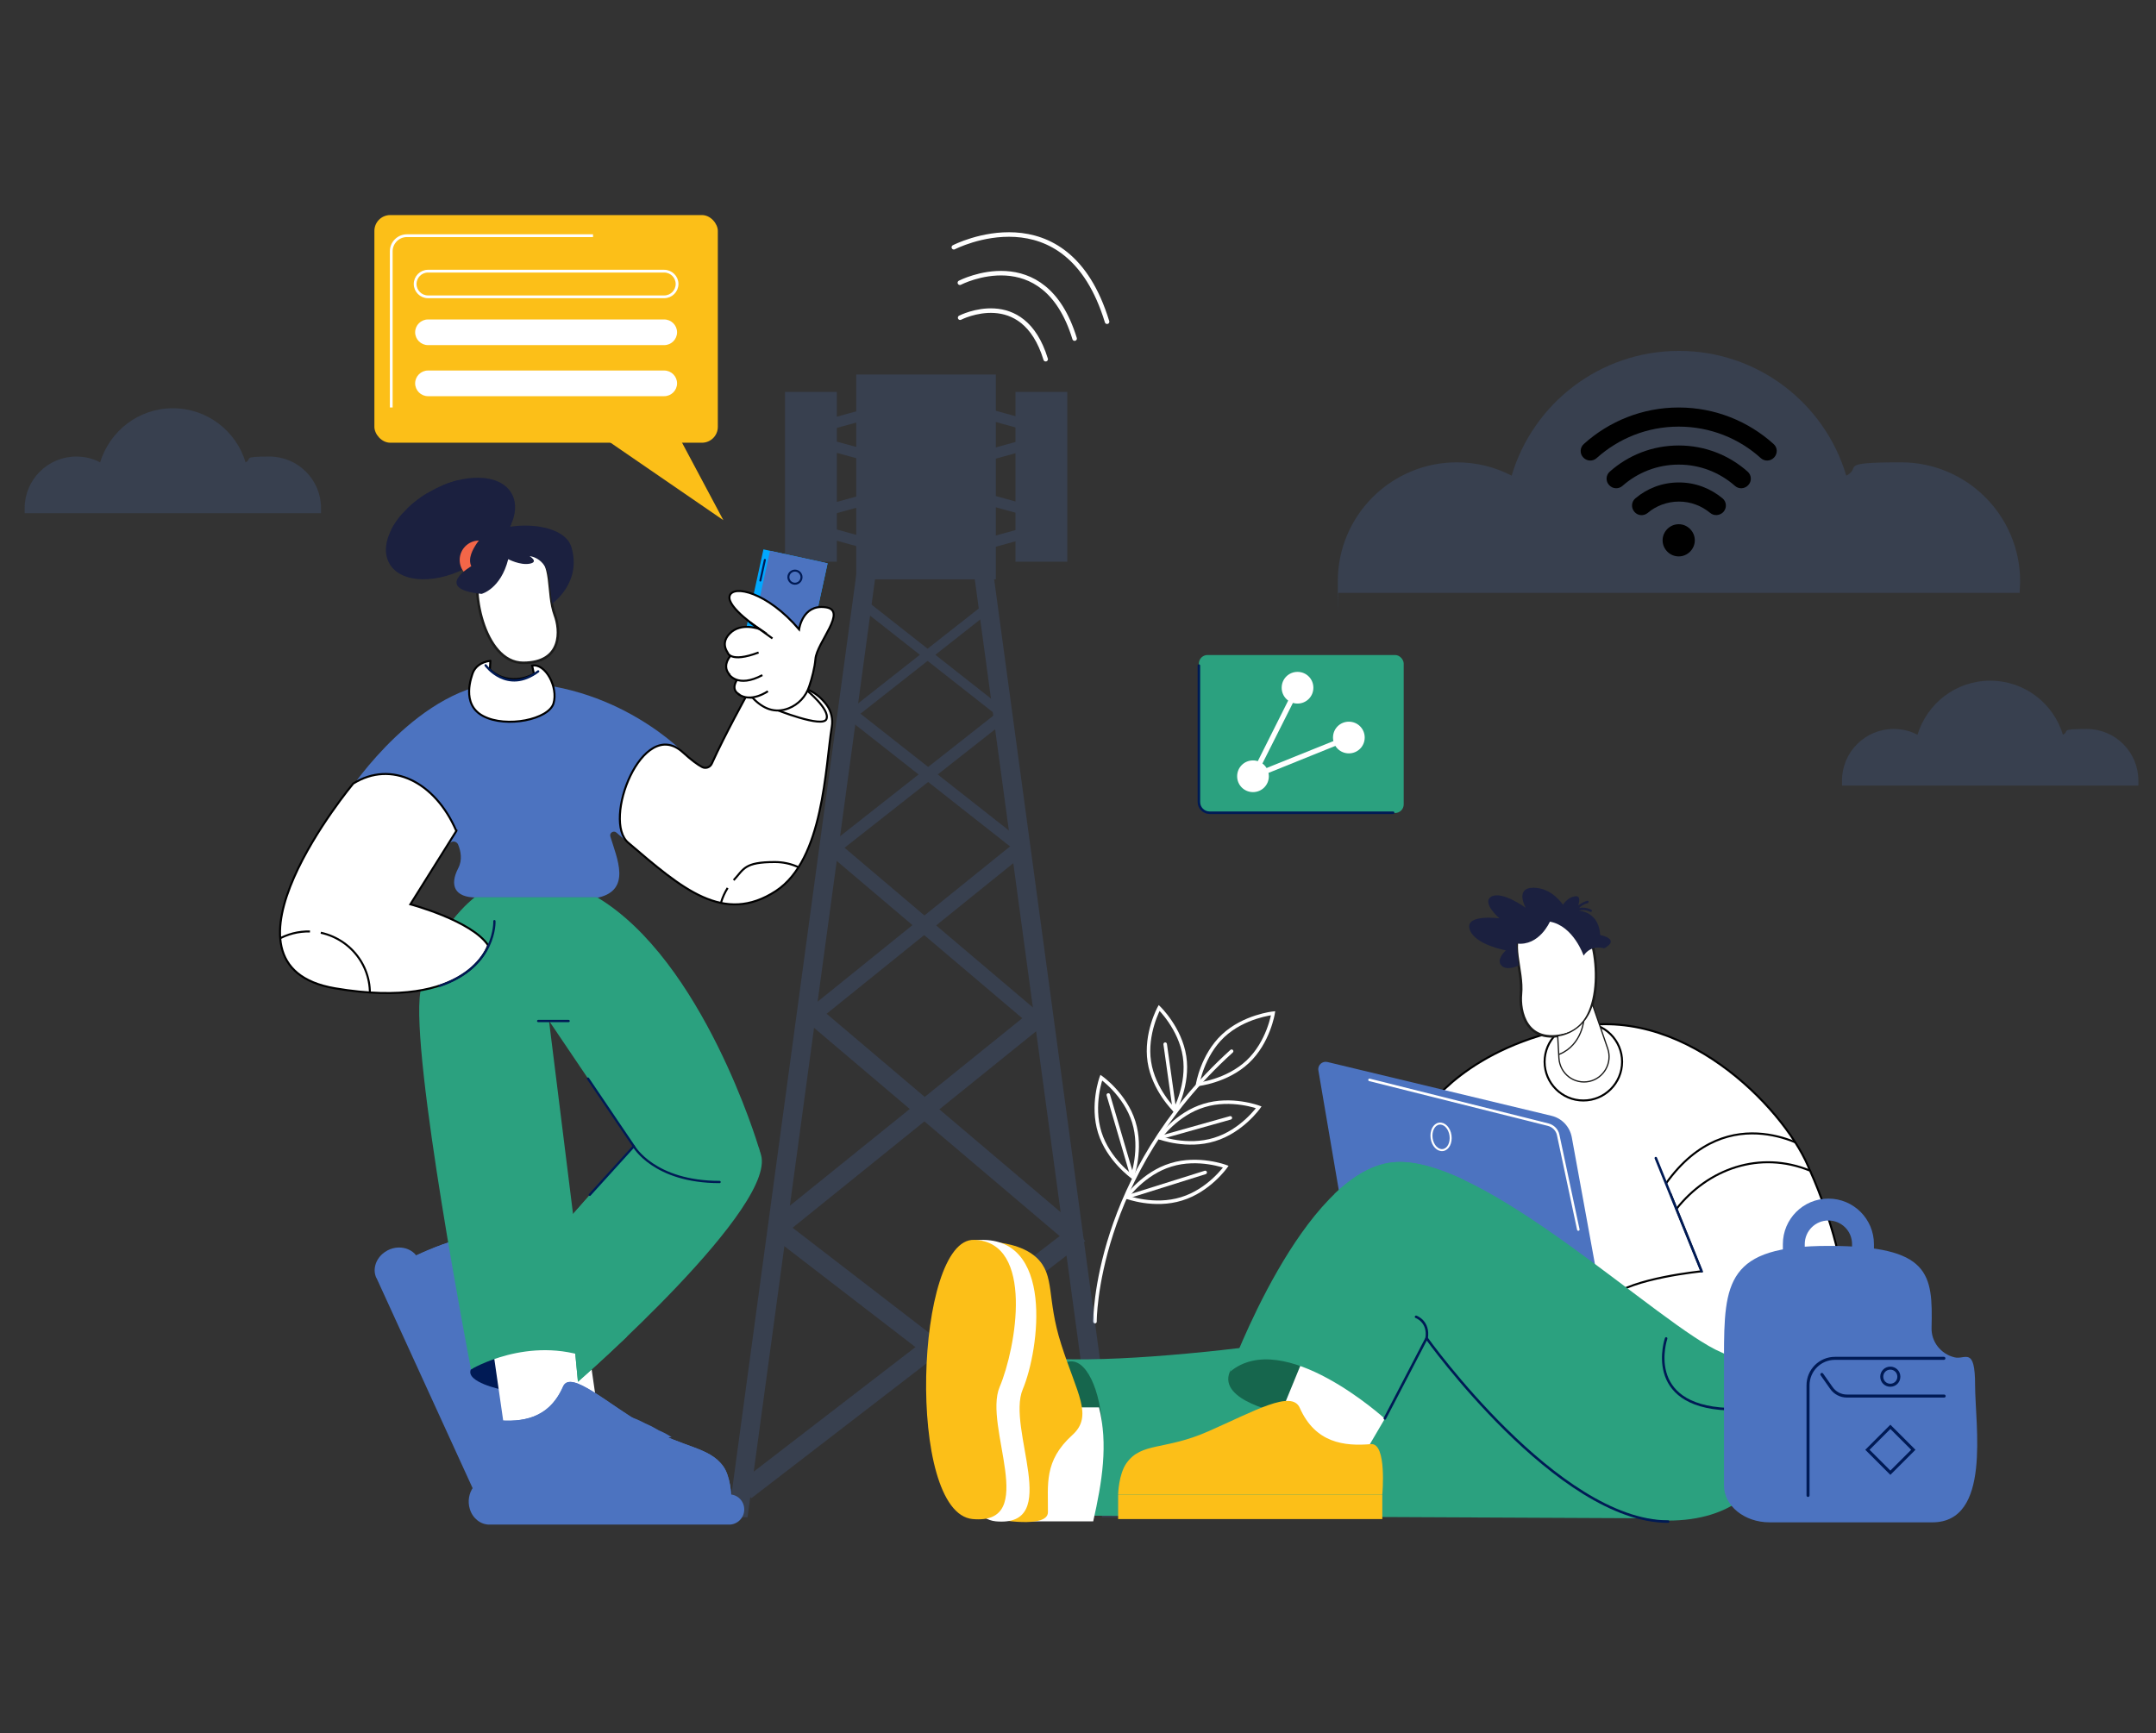 <?xml version="1.0" encoding="UTF-8"?>
<svg xmlns="http://www.w3.org/2000/svg" version="1.1" xmlns:xlink="http://www.w3.org/1999/xlink" viewBox="0 0 856.9 689">
  <rect x="0" y="0" width="856.9" height="689" fill="#333333" stroke="none"/>
  <defs>
    <style>
      .cls-1 {
        stroke-width: 1.8px;
      }

      .cls-1, .cls-2, .cls-3, .cls-4, .cls-5, .cls-6, .cls-7, .cls-8, .cls-9, .cls-10, .cls-11, .cls-12, .cls-13, .cls-14 {
        stroke-miterlimit: 10;
      }

      .cls-1, .cls-2, .cls-3, .cls-5, .cls-15, .cls-6, .cls-7, .cls-8, .cls-9, .cls-10, .cls-11, .cls-16, .cls-12 {
        fill: none;
      }

      .cls-1, .cls-2, .cls-3, .cls-6, .cls-7, .cls-9, .cls-10, .cls-11, .cls-16 {
        stroke-linecap: round;
      }

      .cls-1, .cls-3, .cls-5, .cls-6, .cls-10 {
        stroke: #fff;
      }

      .cls-17 {
        clip-path: url(#clippath-6);
      }

      .cls-18 {
        clip-path: url(#clippath-7);
      }

      .cls-2 {
        stroke-width: 1.2px;
      }

      .cls-2, .cls-7, .cls-9, .cls-11, .cls-16 {
        stroke: #001a55;
      }

      .cls-19 {
        fill: #001a55;
      }

      .cls-20 {
        clip-path: url(#clippath-4);
      }

      .cls-3, .cls-8, .cls-11, .cls-13 {
        stroke-width: .8px;
      }

      .cls-21 {
        fill: #f36648;
      }

      .cls-22, .cls-23 {
        fill: #4c73c0;
      }

      .cls-24 {
        clip-path: url(#clippath-9);
      }

      .cls-25, .cls-4, .cls-13, .cls-14 {
        fill: #fff;
      }

      .cls-26, .cls-23 {
        opacity: .2;
      }

      .cls-4, .cls-12, .cls-14 {
        stroke: #1c1c1b;
      }

      .cls-5 {
        stroke-width: 1.1px;
      }

      .cls-6 {
        stroke-width: 1.4px;
      }

      .cls-8, .cls-13 {
        stroke: #000;
      }

      .cls-27 {
        clip-path: url(#clippath-1);
      }

      .cls-9 {
        stroke-width: .9px;
      }

      .cls-28 {
        clip-path: url(#clippath-5);
      }

      .cls-29 {
        clip-path: url(#clippath-8);
      }

      .cls-30 {
        fill: #16664d;
      }

      .cls-31 {
        clip-path: url(#clippath-3);
      }

      .cls-16 {
        stroke-miterlimit: 10;
        stroke-width: 1.2px;
      }

      .cls-12, .cls-14 {
        stroke-width: .5px;
      }

      .cls-32 {
        fill: #2ba17f;
      }

      .cls-33 {
        fill: #1b203f;
      }

      .cls-34 {
        clip-path: url(#clippath-2);
      }

      .cls-35 {
        fill: #00a8ff;
      }

      .cls-36 {
        fill: #fcbf18;
      }

      .cls-37 {
        clip-path: url(#clippath);
      }
    </style>
    <clipPath id="clippath">
      <ellipse class="cls-15" cx="179.1" cy="210.1" rx="28" ry="16.8" transform="translate(-81.1 117.7) rotate(-30)"/>
    </clipPath>
    <clipPath id="clippath-1">
      <path class="cls-22" d="M159.5,501.9s27.1-13.8,29.2-8.2c3.4,9.3,8.9,18.5,23.1,18.4,7.4,0,1.1,18.9-.7,37.5-1.5,15.9,3.2,25.4-1.7,33.7-2.5,4.3-9.2,7.6-9.2,7.6l-40.7-89h0Z"/>
    </clipPath>
    <clipPath id="clippath-2">
      <path class="cls-15" d="M302.1,458.1c9.1,20-72.4,91.2-72.4,91.2l-5.9-62.2,30.9-35,47.4,6h0Z"/>
    </clipPath>
    <clipPath id="clippath-3">
      <path class="cls-15" d="M181.4,330.3l-18.3,29.2s24.4,6.5,30.9,16.3c0,0-7.6,26.1-60.8,17.1s7.2-81.4,7.2-81.4c15.1-9.4,32.5-.7,40.9,18.7h.1Z"/>
    </clipPath>
    <clipPath id="clippath-4">
      <path class="cls-15" d="M249.8,335.1c21.2,18.1,37.8,32.7,58.6,19.1,19-12.5,19.6-49.4,22.2-65.3.5-3-.2-6.1-2-8.6-8.5-11.4-21.3-7.6-31.8-3.9,0,0-8.4,15.1-13.9,27.2-.7,1.5-2.5,2.1-3.9,1.3-1.7-.9-4.2-2.7-7.7-5.9-16-14.4-32.2,27.5-21.5,36.1h0Z"/>
    </clipPath>
    <clipPath id="clippath-5">
      <path class="cls-22" d="M192.9,594.5s-1.3-30.4,4.6-29.9c9.9.8,20.6-.4,26.3-13.4,3-6.8,17.6,6.9,33.8,16.3,13.8,8,24.4,7.7,29.9,15.5,2.9,4.1,3.1,11.5,3.1,11.5h-97.8,0Z"/>
    </clipPath>
    <clipPath id="clippath-6">
      <path class="cls-15" d="M567.1,441s15.8-25.1,60.2-32.9c44.5-7.8,83.8,35.2,92.1,57.4,8.3,22.2-56.5,73.9-56.5,73.9l-95.8-98.3h0Z"/>
    </clipPath>
    <clipPath id="clippath-7">
      <path class="cls-15" d="M632.9,399.2l6.1,17.7c1.9,5.6-1.5,11.7-7.3,13-6,1.3-11.7-3-12.1-9.2l-.5-8.9s10.4-.8,13.8-12.6Z"/>
    </clipPath>
    <clipPath id="clippath-8">
      <path class="cls-15" d="M666.3,480.6l10,24.8s-27.7,2.7-36.1,10.2c0,0,14.6,22.1,65.9,26.8,51.3,4.7,13.3-77,13.3-77-20-8.2-40.6-.7-53.1,15.2h0Z"/>
    </clipPath>
    <clipPath id="clippath-9">
      <path class="cls-15" d="M550.4,564s-40.2-36.6-61.6-18.6c0,0,29-79.4,64.6-83.3,35.5-3.9,106.9,65.5,130.7,75.5,31.6,13.3,30.1,66.9-21.1,66.9s-96-72.4-96-72.4l-16.6,31.9h0Z"/>
    </clipPath>
  </defs>
  <!-- Generator: Adobe Illustrator 28.7.1, SVG Export Plug-In . SVG Version: 1.2.0 Build 142)  -->
  <g>
    <g id="Layer_1">
      <g>
        <path class="cls-6" d="M435.2,525.4s-.4-58,54.3-107.5"/>
        <path class="cls-6" d="M469.6,476.6c10.9-3.3,17.6-12.8,17.6-12.8,0,0-10.9-4.1-21.8-.7-10.9,3.3-17.6,12.8-17.6,12.8,0,0,10.9,4.1,21.8.7Z"/>
        <path class="cls-6" d="M482.7,453c10.9-3.3,17.6-12.8,17.6-12.8,0,0-10.9-4.1-21.8-.7-10.9,3.3-17.6,12.8-17.6,12.8,0,0,10.9,4.1,21.8.7Z"/>
        <path class="cls-6" d="M456.8,422.1c1.7,11.2,10.1,19.3,10.1,19.3,0,0,5.6-10.2,3.9-21.4-1.7-11.2-10.1-19.3-10.1-19.3,0,0-5.6,10.2-3.9,21.4Z"/>
        <path class="cls-6" d="M437.1,450.2c3.4,10.9,12.9,17.6,12.9,17.6,0,0,4-10.9.6-21.8s-12.9-17.6-12.9-17.6c0,0-4,10.9-.6,21.8Z"/>
        <path class="cls-6" d="M486.1,411.8c-8.3,7.8-10.1,19.3-10.1,19.3,0,0,11.6-1.2,19.9-9s10.1-19.3,10.1-19.3c0,0-11.6,1.2-19.9,9Z"/>
        <line class="cls-6" x1="463.1" y1="415.1" x2="466.8" y2="441.4"/>
        <line class="cls-6" x1="489" y1="444.4" x2="460.9" y2="452.3"/>
        <line class="cls-6" x1="440.5" y1="435.3" x2="450" y2="467.7"/>
        <line class="cls-6" x1="479" y1="466.1" x2="447.8" y2="475.9"/>
      </g>
      <g>
        <rect class="cls-36" x="148.8" y="85.5" width="136.5" height="90.5" rx="6.3" ry="6.3"/>
        <polygon class="cls-36" points="236.7 171.9 287.5 206.8 268.9 171.9 236.7 171.9"/>
      </g>
      <path class="cls-25" d="M264,147.3h-93.9c-2.8,0-5.1,2.3-5.1,5.1h0c0,2.8,2.3,5.1,5.1,5.1h93.9c2.8,0,5.1-2.3,5.1-5.1h0c0-2.8-2.3-5.1-5.1-5.1Z"/>
      <path class="cls-25" d="M264,127h-93.9c-2.8,0-5.1,2.3-5.1,5.1h0c0,2.8,2.3,5.1,5.1,5.1h93.9c2.8,0,5.1-2.3,5.1-5.1h0c0-2.8-2.3-5.1-5.1-5.1Z"/>
      <path class="cls-5" d="M264,107.8h-93.9c-2.8,0-5.1,2.3-5.1,5.1h0c0,2.8,2.3,5.1,5.1,5.1h93.9c2.8,0,5.1-2.3,5.1-5.1h0c0-2.8-2.3-5.1-5.1-5.1Z"/>
      <path class="cls-5" d="M155.5,162v-62.1c0-3.4,2.8-6.2,6.2-6.2h74"/>
      <g>
        <path class="cls-1" d="M381.6,126.3s25-12.9,34,16.5"/>
        <path class="cls-1" d="M381.5,112.4s33.5-17.4,45.6,22.2"/>
        <path class="cls-1" d="M379.1,98.3s44.8-23.2,60.9,29.6"/>
      </g>
      <path class="cls-23" d="M802.7,235.7c0-1.5.2-3,.2-4.6,0-26.1-21.2-47.3-47.3-47.3s-15.3,1.9-21.8,5.3c-8.5-28.7-35.1-49.6-66.5-49.6s-58,20.9-66.5,49.6c-6.5-3.4-13.9-5.3-21.8-5.3-26.1,0-47.3,21.2-47.3,47.3s0,3.1.2,4.6h270.9-.1Z"/>
      <path class="cls-23" d="M849.9,312.3v-2c0-11.3-9.2-20.5-20.5-20.5s-6.6.8-9.5,2.3c-3.7-12.4-15.2-21.5-28.9-21.5s-25.1,9.1-28.9,21.5c-2.8-1.5-6-2.3-9.5-2.3-11.3,0-20.5,9.2-20.5,20.5s0,1.3,0,2h117.8Z"/>
      <path class="cls-23" d="M127.6,204v-2c0-11.3-9.2-20.5-20.5-20.5s-6.6.8-9.5,2.3c-3.7-12.4-15.2-21.5-28.9-21.5s-25.1,9.1-28.9,21.5c-2.8-1.5-6-2.3-9.5-2.3-11.3,0-20.5,9.2-20.5,20.5s0,1.3,0,2h117.8Z"/>
      <g class="cls-26">
        <g>
          <polygon class="cls-22" points="289.5 603.2 297.1 603.2 348.6 224.2 340.9 224.2 289.5 603.2"/>
          <polygon class="cls-22" points="445.7 603.2 438 603.2 386.6 224.2 394.3 224.2 445.7 603.2"/>
        </g>
        <g>
          <rect class="cls-22" x="368.4" y="227" width="3.8" height="69.2" transform="translate(-64.3 390.8) rotate(-51.8)"/>
          <rect class="cls-22" x="330" y="260.4" width="72.4" height="3.8" transform="translate(-83.8 282.6) rotate(-38.2)"/>
        </g>
        <g>
          <rect class="cls-22" x="368.6" y="266.9" width="4.7" height="85.2" transform="translate(-101.7 409.6) rotate(-51.8)"/>
          <rect class="cls-22" x="321.2" y="307.9" width="89.3" height="4.7" transform="translate(-113.5 292.7) rotate(-38.2)"/>
        </g>
        <g>
          <rect class="cls-22" x="369.1" y="376" width="7.5" height="138.9" transform="translate(-208.1 441.7) rotate(-49.7)"/>
          <rect class="cls-22" x="294.6" y="441.8" width="134.3" height="7.5" transform="translate(-199.6 326) rotate(-38.9)"/>
        </g>
        <g>
          <rect class="cls-22" x="368.8" y="315.8" width="6" height="111.6" transform="translate(-152.1 414.8) rotate(-49.7)"/>
          <rect class="cls-22" x="308.9" y="368.5" width="107.9" height="6" transform="translate(-152.8 310.2) rotate(-38.9)"/>
        </g>
        <g>
          <rect class="cls-22" x="370" y="456.4" width="7.8" height="164.1" transform="translate(-280.8 506.1) rotate(-52.4)"/>
          <rect class="cls-22" x="278.8" y="537.5" width="167.5" height="7.8" transform="translate(-255 333.7) rotate(-37.6)"/>
        </g>
        <rect class="cls-22" x="340.3" y="148.9" width="55.5" height="81.4"/>
        <rect class="cls-22" x="312" y="155.8" width="20.6" height="67.5"/>
        <g>
          <rect class="cls-22" x="326.2" y="164.6" width="20.6" height="4.3" transform="translate(-32.2 95.4) rotate(-15.4)"/>
          <rect class="cls-22" x="334.3" y="203.5" width="4.3" height="20.6" transform="translate(41 481.4) rotate(-74.6)"/>
          <rect class="cls-22" x="333.4" y="168.3" width="4.3" height="20.6" transform="translate(74.3 454.7) rotate(-74.6)"/>
          <rect class="cls-22" x="326.2" y="198.5" width="20.6" height="4.3" transform="translate(-41.2 96.6) rotate(-15.4)"/>
        </g>
        <g>
          <rect class="cls-22" x="398.3" y="156.5" width="4.3" height="20.6" transform="translate(133.3 508.6) rotate(-74.6)"/>
          <rect class="cls-22" x="390.1" y="211.7" width="20.6" height="4.3" transform="translate(-42.4 114) rotate(-15.4)"/>
          <rect class="cls-22" x="391.1" y="176.4" width="20.6" height="4.3" transform="translate(-33 113) rotate(-15.4)"/>
          <rect class="cls-22" x="398.3" y="190.4" width="4.3" height="20.6" transform="translate(100.6 533.5) rotate(-74.6)"/>
        </g>
        <rect class="cls-22" x="403.6" y="155.8" width="20.6" height="67.5"/>
      </g>
      <g>
        <ellipse class="cls-33" cx="179.1" cy="210.1" rx="28" ry="16.8" transform="translate(-81.1 117.7) rotate(-30)"/>
        <g class="cls-37">
          <g>
            <path class="cls-33" d="M177.7,182.9c-7.1,12.6,4,16.2,14.2,16.6,10.2.4,16.1,10.1,6.1,18.7"/>
            <path class="cls-33" d="M155.8,201.8c-4.2,9,4.1,25.9,37.1,20.8"/>
            <path class="cls-33" d="M167.1,192.9c-8.9,10.2-6.6,18,9,16.9s19.6,2.1,16.5,9.4"/>
          </g>
        </g>
      </g>
      <rect class="cls-35" x="286.8" y="231.9" width="48.6" height="26.1" transform="translate(5.4 496.7) rotate(-77.7)"/>
      <rect class="cls-22" x="288" y="233.5" width="48.6" height="23.4" transform="translate(6.2 498.1) rotate(-77.7)"/>
      <line class="cls-11" x1="304" y1="222.6" x2="302.2" y2="230.8"/>
      <path class="cls-11" d="M318.5,230c.3-1.4-.6-2.8-2-3.1s-2.8.6-3.1,2c-.3,1.4.6,2.8,2,3.1s2.8-.6,3.1-2Z"/>
      <g>
        <g>
          <path class="cls-22" d="M159.5,501.9s27.1-13.8,29.2-8.2c3.4,9.3,8.9,18.5,23.1,18.4,7.4,0,1.1,18.9-.7,37.5-1.5,15.9,3.2,25.4-1.7,33.7-2.5,4.3-9.2,7.6-9.2,7.6l-40.7-89h0Z"/>
          <g>
            <path class="cls-22" d="M159.5,501.9s27.1-13.8,29.2-8.2c3.4,9.3,8.9,18.5,23.1,18.4,7.4,0,1.1,18.9-.7,37.5-1.5,15.9,3.2,25.4-1.7,33.7-2.5,4.3-9.2,7.6-9.2,7.6l-40.7-89h0Z"/>
            <g class="cls-27">
              <path class="cls-22" d="M164.9,502.8l14.8-5.3c1.2-.4,2.5.1,3.1,1.3,1.1,2.6,3.6,6.9,7.8,9.7,1.4.9,2.3,2.6,2.2,4.3l-.4,71.6"/>
            </g>
          </g>
        </g>
        <path class="cls-22" d="M149.7,508.2l39.6,86.6c1.4,3,4.9,4.3,7.9,3h0c2.9-1.3,4.2-4.6,3.1-7.6l-33.8-89.2c-2.1-5.4-9.5-6.8-14.4-2.6h0c-3,2.6-4,6.5-2.5,9.7h.1Z"/>
      </g>
      <path class="cls-19" d="M187.1,544.5c-2,5,12.2,7.9,12.2,7.9l2.4-19.2-14.6,11.3h0Z"/>
      <rect class="cls-25" x="196.5" y="512.6" width="37.7" height="53.6" transform="translate(-74.7 36.2) rotate(-8.2)"/>
      <g>
        <path class="cls-32" d="M302.1,458.1c9.1,20-72.4,91.2-72.4,91.2l-5.9-62.2,30.9-35,47.4,6h0Z"/>
        <g class="cls-34">
          <path class="cls-32" d="M241.8,466.7c-9.1,15.1-10.6,61.3,18.1,70.7,28.7,9.4-59,30.9-59,30.9l14.5-105.3,26.4,3.7"/>
        </g>
      </g>
      <path class="cls-22" d="M139.1,314s28-42.2,61.7-42.7c44.4-.7,71.7,28.7,71.7,28.7,0,0,9.9,17.7-6.6,48.3,0,0-11.9-9.4-20.9-17.3-1.1-1-2.9.1-2.4,1.6,2.6,8.6,8.4,21.1-4.7,24.2h-48.6c-8.6,0-10.7-4.8-7.2-11.6,1.8-3.4,1-6.9,0-9.4-.6-1.5-2.7-1.7-3.6-.3l-11.2,17.7-28.1-39.1h-.1Z"/>
      <circle class="cls-21" cx="190.4" cy="222.6" r="7.7"/>
      <path class="cls-4" d="M191.1,224c-4.4,9,.9,39.4,16.8,39.5,15.9,0,14.8-13.2,12.6-19-3.3-9.1-.2-20.6-7.9-25.2-10-5.9-18.1-2.3-21.5,4.7h0Z"/>
      <path class="cls-33" d="M191.4,236.1s7.6-1.9,10.6-13.8c0,0,4.7,2.5,8.5,1.8s0-3,0-3c0,0,7.6.5,8,11.3l.9,7.6s12-8.3,7.7-22.5c-3.4-11.5-32-10.9-37.8-1.2-1.4,2.2-3.4,5.6-2,8.8,0,0-15.6,9,4.1,11h0Z"/>
      <path class="cls-32" d="M188.7,356.7s-17.5,13.1-21.6,37.5c-4.2,24.5,20.1,150.2,20.1,150.2,0,0,22.9-13.8,47.7-4.3l-16.7-134.3,33.7,49.9c11.7,19,57.4,19.7,49.5,0,0,0-22-73.9-64.1-99h-48.6,0Z"/>
      <line class="cls-9" x1="213.9" y1="405.9" x2="226" y2="405.9"/>
      <g>
        <path class="cls-25" d="M181.4,330.3l-18.3,29.2s24.4,6.5,30.9,16.3c0,0-7.6,26.1-60.8,17.1s7.2-81.4,7.2-81.4c15.1-9.4,32.5-.7,40.9,18.7h.1Z"/>
        <g class="cls-31">
          <path class="cls-13" d="M123.2,370.3c-4.5-.1-9.1,1-13.3,3.5-11.6,7-15.4,22-8.4,33.6s22,15.4,33.6,8.4c11.6-7,15.4-22,8.4-33.6-3.7-6.1-9.6-10-16-11.4"/>
        </g>
        <path class="cls-8" d="M181.4,330.3l-18.3,29.2s24.4,6.5,30.9,16.3c0,0-7.6,26.1-60.8,17.1s7.2-81.4,7.2-81.4c15.1-9.4,32.5-.7,40.9,18.7h.1Z"/>
      </g>
      <g>
        <g>
          <path class="cls-25" d="M249.8,335.1c21.2,18.1,37.8,32.7,58.6,19.1,19-12.5,19.6-49.4,22.2-65.3.5-3-.2-6.1-2-8.6-8.5-11.4-21.3-7.6-31.8-3.9,0,0-8.4,15.1-13.9,27.2-.7,1.5-2.5,2.1-3.9,1.3-1.7-.9-4.2-2.7-7.7-5.9-16-14.4-32.2,27.5-21.5,36.1h0Z"/>
          <g class="cls-20">
            <path class="cls-13" d="M289.2,353c-2.2,3.5-3.5,7.6-3.5,12,0,12.3,10,22.3,22.3,22.3s22.3-10,22.3-22.3-10-22.3-22.3-22.3-12.3,2.8-16.4,7.2"/>
          </g>
          <path class="cls-8" d="M249.8,335.1c21.2,18.1,37.8,32.7,58.6,19.1,19-12.5,19.6-49.4,22.2-65.3.5-3-.2-6.1-2-8.6-8.5-11.4-21.3-7.6-31.8-3.9,0,0-8.4,15.1-13.9,27.2-.7,1.5-2.5,2.1-3.9,1.3-1.7-.9-4.2-2.7-7.7-5.9-16-14.4-32.2,27.5-21.5,36.1h0Z"/>
        </g>
        <path class="cls-13" d="M320.5,274.3s9.4,7.6,8,11.5c-1.3,3.9-20.6-3.9-20.6-3.9l12.6-7.6Z"/>
        <g>
          <path class="cls-13" d="M299.3,277.4s-10.6-.2-6.4-7.1c0,0-7.6-3.1-2.6-9.6,0,0-4.8-4.2-.3-8.8,4.5-4.7,11.9-1.8,11.9-1.8,0,0-13.2-8.7-11.9-13.2,1.3-4.5,14.9-1.6,27.6,13.3,0,0,1.3-10,10.4-8.8,9.2,1.1-3.4,14-3.9,20.6-.3,3.5-1.4,7.7-2.5,10.9-1.3,4-4.3,7.2-8.2,8.7-5.4,2.1-10.1.2-14.2-4.1h.1Z"/>
          <path class="cls-13" d="M289.2,259.4s.9,4.3,12.3,0"/>
          <path class="cls-13" d="M289.7,268s3.4,5.7,13.3.4"/>
          <path class="cls-13" d="M293.3,275.8c5,3.9,11.9-1,11.9-1"/>
          <line class="cls-8" x1="297.8" y1="247.2" x2="307" y2="253.8"/>
        </g>
      </g>
      <g>
        <g>
          <path class="cls-22" d="M192.9,594.5s-1.3-30.4,4.6-29.9c9.9.8,20.6-.4,26.3-13.4,3-6.8,17.6,6.9,33.8,16.3,13.8,8,24.4,7.7,29.9,15.5,2.9,4.1,3.1,11.5,3.1,11.5h-97.8,0Z"/>
          <g>
            <path class="cls-22" d="M192.9,594.5s-1.3-30.4,4.6-29.9c9.9.8,20.6-.4,26.3-13.4,3-6.8,17.6,6.9,33.8,16.3,13.8,8,24.4,7.7,29.9,15.5,2.9,4.1,3.1,11.5,3.1,11.5h-97.8,0Z"/>
            <g class="cls-28">
              <path class="cls-22" d="M196,589.9l1.4-15.7c.1-1.3,1.2-2.2,2.5-2.2,2.8,0,7.8-.4,12.1-3.1,1.4-.9,3.3-1,4.8-.3l64.9,30.1"/>
            </g>
          </g>
        </g>
        <path class="cls-22" d="M194.5,606.1h95.3c3.3,0,6-2.7,6-6h0c0-3.2-2.4-5.8-5.6-6l-95.2-6.3c-5.8-.4-10.1,5.9-8.3,12h0c1.1,3.8,4.3,6.3,7.8,6.3h0Z"/>
        <g>
          <path class="cls-22" d="M226.6,568s8.8-14.7,26.4-3.4"/>
          <path class="cls-22" d="M231.5,570.2s8.8-14.7,26.4-3.4"/>
          <path class="cls-22" d="M235.8,572.7s8.3-15.3,25.9-4.1"/>
          <path class="cls-22" d="M240.5,574.7s8.8-14.7,26.4-3.4"/>
        </g>
      </g>
      <path class="cls-9" d="M196.5,366.2s.9,17.9-21.7,25.7"/>
      <path class="cls-9" d="M233.7,428.8l18.2,26.9s8,14.2,34.1,14.2"/>
      <line class="cls-9" x1="234.4" y1="475" x2="251.9" y2="455.7"/>
      <path class="cls-13" d="M194.9,262.7c-3.9.5-6,2.5-6.9,4.6-.5,1.4-5,12.7,4.1,17.4,9.2,4.8,26,1.3,27.9-5.1s-3.2-16-8.5-15l.7,3.3s-9.2,5.7-17.5-1.7l.2-3.5h0Z"/>
      <path class="cls-9" d="M193,264.5s8.5,11.7,20.9,2.4"/>
      <g>
        <path class="cls-25" d="M567.1,441s15.8-25.1,60.2-32.9c44.5-7.8,83.8,35.2,92.1,57.4,8.3,22.2-56.5,73.9-56.5,73.9l-95.8-98.3h0Z"/>
        <g class="cls-17">
          <g>
            <circle class="cls-13" cx="629.3" cy="422.1" r="15.4"/>
            <path class="cls-13" d="M662.2,470.4c25.1-35.1,58-12.9,58-12.9l5.8,14.2-57.2,15-4.9-12.2"/>
          </g>
        </g>
        <path class="cls-8" d="M567.1,441s15.8-25.1,60.2-32.9c44.5-7.8,83.8,35.2,92.1,57.4,8.3,22.2-56.5,73.9-56.5,73.9l-95.8-98.3h0Z"/>
      </g>
      <path class="cls-22" d="M635.3,510.2l-10.6-58.1c-.8-4.2-3.9-7.5-8-8.5l-89.1-21.4c-2.1-.5-4,1.3-3.6,3.4l9.8,57.5,101.5,27h0Z"/>
      <path class="cls-10" d="M544.3,429.3l71,17.8c2,.5,3.6,2.1,4,4.1l8,37.6"/>
      <path class="cls-3" d="M569,452.5c.4,2.9,2.4,5,4.5,4.7s3.4-2.9,3-5.8-2.4-5-4.5-4.7-3.4,2.9-3,5.8Z"/>
      <path class="cls-4" d="M629,366.7c6.8,8,9.5,40.2-6.6,44.5s-18.5-9.5-17.9-15.9c1-10.1-5.2-20.9,1.4-27.6,8.6-8.6,17.8-7.1,23.1-1Z"/>
      <g>
        <path class="cls-25" d="M632.9,399.2l6.1,17.7c1.9,5.6-1.5,11.7-7.3,13h0c-6,1.3-11.7-3-12.1-9.2l-.5-8.9s10.4-.8,13.8-12.6Z"/>
        <g class="cls-18">
          <path class="cls-14" d="M629.4,406.1s-1.1,10.8-11.4,13.6l-.6-10.2,12-3.5"/>
        </g>
        <path class="cls-12" d="M632.9,399.2l6.1,17.7c1.9,5.6-1.5,11.7-7.3,13h0c-6,1.3-11.7-3-12.1-9.2l-.5-8.9s10.4-.8,13.8-12.6Z"/>
      </g>
      <path class="cls-33" d="M596.2,365.3s-7.7-6.5-3.4-8.9c4.3-2.3,13.6,4.5,13.6,4.5,0,0-4.5-7.9,3-8,7.5,0,11.8,6.8,11.8,6.8,0,0,1.8-3.1,5-3.4,1.9-.2,1.6,1.9,1.1,3.7.8-.7,1.9-1.4,3.5-1.9.3,0,.5,0,.6.3,0,.3,0,.5-.3.6-1.8.5-2.8,1.3-3.5,2,1.2-.3,2.8-.3,4.8.6.2.1.4.4.3.6,0,.2-.4.4-.6.3-2.1-.9-3.5-.8-4.5-.5,2.4.3,7.9,1.8,8.4,9.7,0,0,8.3,1.6,1.6,5.3,0,0-5.1-1.7-8.2,2.9,0,0-4-11.8-13.4-13.5,0,0-4.2,9.8-13.2,8.7,0,0,.4,5.9.8,8.7,0,0-4.7,2.4-6.9,0s1.8-6,1.8-6c0,0-12.5-2.2-14.4-8.4-1.9-6.2,12-4.3,12-4.3v.2Z"/>
      <g>
        <path class="cls-25" d="M666.3,480.6l10,24.8s-27.7,2.7-36.1,10.2c0,0,14.6,22.1,65.9,26.8,51.3,4.7,13.3-77,13.3-77-20-8.2-40.6-.7-53.1,15.2h0Z"/>
        <g class="cls-29">
          <path class="cls-13" d="M721,524c4.2,1,8.2,3.2,11.4,6.5,9,9.3,8.8,24.1-.5,33.1s-24.1,8.8-33.1-.5-8.8-24.1.5-33.1c4.9-4.7,11.3-6.9,17.6-6.6"/>
        </g>
        <path class="cls-8" d="M666.3,480.6l10,24.8s-27.7,2.7-36.1,10.2c0,0,14.6,22.1,65.9,26.8,51.3,4.7,13.3-77,13.3-77-20-8.2-40.6-.7-53.1,15.2h0Z"/>
      </g>
      <path class="cls-32" d="M421.5,540.3c11.7,0,11.7,62.2,0,62.2l237.3,1.1-71.3-82.1s-108.6,20.6-166,18.8Z"/>
      <ellipse class="cls-30" cx="425.8" cy="572.3" rx="12.5" ry="31.1"/>
      <path class="cls-25" d="M434.5,604.8h-30.3v-45.3h32.6c3.7,14.6,1.2,29.8-2.3,45.3h0Z"/>
      <path class="cls-30" d="M488.8,545.3c-5,11.8,21.1,16.6,21.1,16.6l11.1-26.8s-25-6.7-32.2,10.1h0Z"/>
      <polygon class="cls-25" points="550.4 564 538.9 583.6 507.2 566.4 522.9 528.1 550.4 564"/>
      <g>
        <path class="cls-36" d="M549.4,594.1s1.9-20.5-4.5-20c-10.6.9-22.1-.4-28.3-14.4-3.2-7.3-17.9,1.2-36.3,9.3-17.4,7.7-26.6,4.2-32.6,12.7-3.1,4.4-3.3,12.3-3.3,12.3h105Z"/>
        <rect class="cls-36" x="444.4" y="594.1" width="105" height="9.8"/>
      </g>
      <g>
        <path class="cls-32" d="M550.4,564s-40.2-36.6-61.6-18.6c0,0,29-79.4,64.6-83.3,35.5-3.9,106.9,65.5,130.7,75.5,31.6,13.3,30.1,66.9-21.1,66.9s-96-72.4-96-72.4l-16.6,31.9h0Z"/>
        <g class="cls-24">
          <circle class="cls-32" cx="554.5" cy="456" r="30.5"/>
        </g>
      </g>
      <path class="cls-7" d="M663,604.9c-43.9,0-96-72.9-96-72.9l-16.6,31.9"/>
      <path class="cls-36" d="M396.2,604s20.2,3.8,20.3-2.8c.1-11-1.7-20.4,9.7-30.7,8.4-7.6,1.9-16.3-4.4-36-6-18.7-2.3-27.4-9.8-34.5-5.7-5.4-15.7-6.1-15.7-6.1v110.1h-.1Z"/>
      <path class="cls-25" d="M388.3,493c31-2.3,24.8,43.6,18.2,59.3-6.6,15.6,16,54.9-10.7,52.5-26.6-2.4-31.1-110-7.5-111.8Z"/>
      <path class="cls-36" d="M387.3,492.9c23.9.9,16.6,42.9,10,58.5-6.6,15.6,16,54.9-10.7,52.5-26.6-2.4-22.9-111.9.6-111h.1Z"/>
      <path class="cls-7" d="M562.8,523.5s5.3,1.8,4.2,8.6"/>
      <path class="cls-7" d="M662.2,532.1s-9.2,26.7,24.4,28.1"/>
      <line class="cls-7" x1="658.1" y1="460.4" x2="676.3" y2="505.4"/>
      <path class="cls-22" d="M744.8,505.9h-8.7v-11.3c0-5.2-4.2-9.4-9.4-9.4s-9.4,4.2-9.4,9.4v9.1h-8.7v-9.1c0-10,8.1-18.1,18.1-18.1s18.1,8.1,18.1,18.1v11.3h0Z"/>
      <path class="cls-22" d="M776.8,539.6c-5.4-1.3-9.3-6.2-9.1-11.8.5-21.4-.5-32.5-40.9-32.5s-41.6,14.3-41.6,44.1v51.2c0,8,8.1,14.6,18.1,14.6h64.7c23.6,0,17-38.7,17-54.5s-4-10-8.2-11.1Z"/>
      <path class="cls-2" d="M772.6,540h-43.3c-5.9,0-10.7,4.8-10.7,10.7v43.8"/>
      <path class="cls-2" d="M724.1,546.4l3.8,5.4c1.4,2,3.7,3.2,6.2,3.2h38.6"/>
      <path class="cls-2" d="M747.9,547.3c0,1.9,1.5,3.4,3.4,3.4s3.4-1.5,3.4-3.4-1.5-3.4-3.4-3.4-3.4,1.5-3.4,3.4Z"/>
      <rect class="cls-16" x="744.9" y="569.9" width="12.9" height="12.9" transform="translate(-187.5 700.1) rotate(-45)"/>
      <rect class="cls-32" x="476.5" y="260.4" width="81.4" height="62.8" rx="3.4" ry="3.4"/>
      <path class="cls-7" d="M476.5,264.6v54.2c0,2.4,1.9,4.3,4.3,4.3h72.9"/>
      <g>
        <path class="cls-25" d="M504.3,308.6c0,3.5-2.8,6.3-6.3,6.3s-6.3-2.8-6.3-6.3,2.8-6.3,6.3-6.3,6.3,2.8,6.3,6.3Z"/>
        <path class="cls-25" d="M522,273.4c0,3.5-2.8,6.3-6.3,6.3s-6.3-2.8-6.3-6.3,2.8-6.3,6.3-6.3,6.3,2.8,6.3,6.3Z"/>
        <path class="cls-25" d="M542.4,293.2c0,3.5-2.8,6.3-6.3,6.3s-6.3-2.8-6.3-6.3,2.8-6.3,6.3-6.3,6.3,2.8,6.3,6.3Z"/>
        <polygon class="cls-25" points="495.9 310.6 514.8 272.9 516.7 273.8 500.2 306.6 535.7 292.3 536.5 294.2 495.9 310.6"/>
      </g>
      <g>
        <g>
          <path d="M667.2,191.8c-6.6,0-12.6,2.4-17.2,6.3-1.7,1.4-1.8,3.9-.3,5.5h0c1.4,1.5,3.6,1.6,5.2.3,3.3-2.8,7.7-4.5,12.4-4.5s9,1.7,12.4,4.5c1.5,1.3,3.8,1.1,5.2-.3h0c1.5-1.6,1.4-4.1-.3-5.5-4.7-3.9-10.7-6.3-17.2-6.3h-.2Z"/>
          <path d="M667.2,162c-14.5,0-27.7,5.5-37.7,14.5-1.6,1.4-1.7,3.9-.2,5.4h0c1.4,1.5,3.8,1.6,5.3.2,8.7-7.8,20.1-12.5,32.6-12.5s24,4.7,32.6,12.5c1.5,1.4,3.9,1.3,5.3-.2h0c1.5-1.6,1.4-4-.2-5.4-10-9-23.2-14.5-37.7-14.5h0Z"/>
          <path d="M667.2,177.1c-10.5,0-20.1,3.9-27.4,10.4-1.6,1.4-1.7,3.9-.2,5.4h0c1.4,1.5,3.7,1.6,5.2.3,6-5.3,13.8-8.5,22.4-8.5s16.4,3.2,22.4,8.5c1.5,1.3,3.8,1.2,5.2-.3h0c1.5-1.5,1.4-4-.2-5.4-7.3-6.5-16.9-10.4-27.4-10.4Z"/>
        </g>
        <path d="M673.6,214.8c0-3.5-2.9-6.4-6.4-6.4s-6.4,2.9-6.4,6.4,2.9,6.4,6.4,6.4,6.4-2.9,6.4-6.4Z"/>
      </g>
    </g>
  </g>
</svg>
